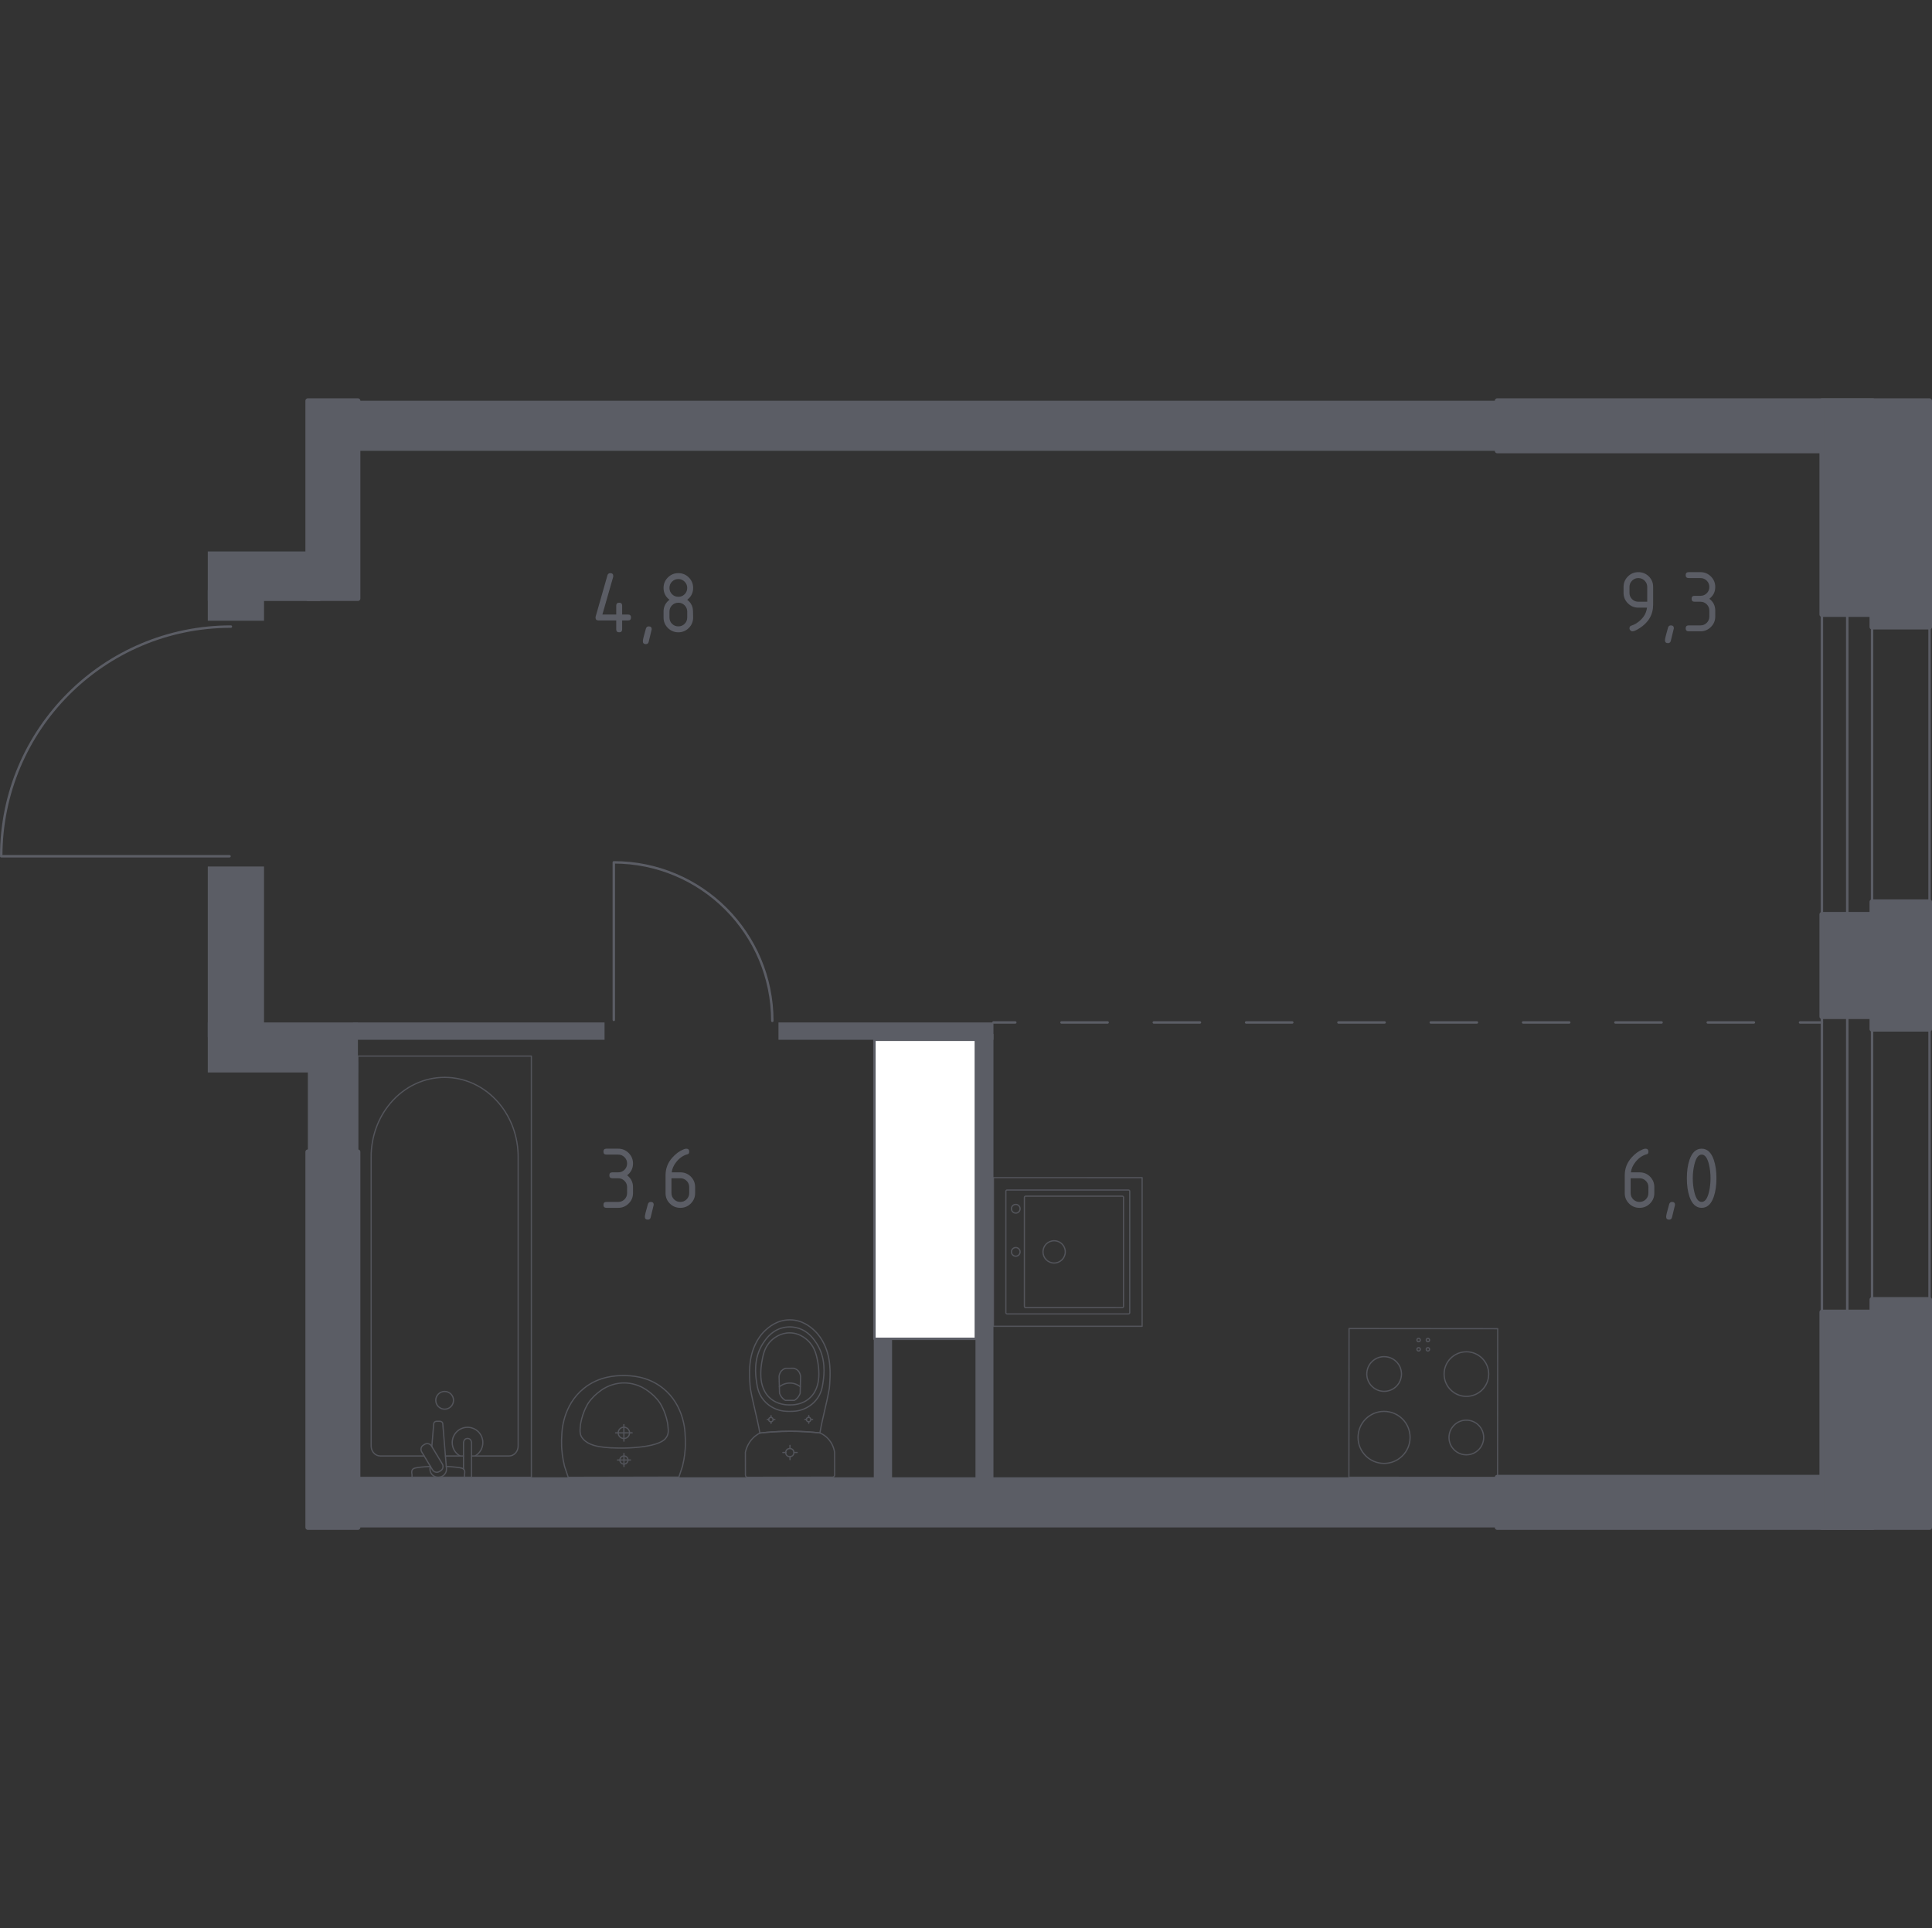 <?xml version="1.0" encoding="iso-8859-1"?>
<!-- Generator: Adobe Illustrator 27.0.0, SVG Export Plug-In . SVG Version: 6.00 Build 0)  -->
<svg version="1.1" xmlns="http://www.w3.org/2000/svg" xmlns:xlink="http://www.w3.org/1999/xlink" x="0px" y="0px"
	 viewBox="0 0 1001.904 1000" style="enable-background:new 0 0 1001.904 1000;" xml:space="preserve">
<rect x="0" y="0" width="1001.904" height="1000" fill="#333333" stroke="none"/>
<g id="&#x426;&#x432;&#x435;&#x442;_&#x43F;&#x43E;&#x43C;&#x435;&#x449;&#x435;&#x43D;&#x438;&#x439;">
</g>
<g id="&#x414;&#x432;&#x435;&#x440;&#x438;">
	<g>
		
			<path style="fill:none;stroke:#5B5D65;stroke-width:1.269;stroke-linecap:round;stroke-linejoin:round;stroke-miterlimit:10;" d="
			M119.022,444.068l-118.387,0c0-65.783,53.317-119.1,119.1-119.1"/>
	</g>
	<g>
		
			<path style="fill:none;stroke:#5B5D65;stroke-width:1.269;stroke-linecap:round;stroke-linejoin:round;stroke-miterlimit:10;" d="
			M318.312,528.938l0-81.707c45.402,0,82.199,36.797,82.199,82.199"/>
	</g>
</g>
<g id="&#x41E;&#x43A;&#x43D;&#x430;">
	<g>
		
			<rect x="957.956" y="313.477" style="fill:none;stroke:#5B5D65;stroke-width:1.269;stroke-linecap:round;stroke-linejoin:round;stroke-miterlimit:10;" width="12.869" height="369.97"/>
		
			<rect x="944.809" y="313.479" style="fill:none;stroke:#5B5D65;stroke-width:1.269;stroke-linecap:round;stroke-linejoin:round;stroke-miterlimit:10;" width="55.826" height="369.97"/>
	</g>
</g>
<g id="_x21__x21__x21__&#x41F;&#x443;&#x43D;&#x43A;&#x442;&#x438;&#x440;">
	<g>
		<g>
			
				<line style="fill:none;stroke:#5B5D65;stroke-width:1.269;stroke-linecap:round;stroke-linejoin:round;" x1="515.188" y1="530.263" x2="526.521" y2="530.263"/>
			
				<line style="fill:none;stroke:#5B5D65;stroke-width:1.269;stroke-linecap:round;stroke-linejoin:round;stroke-dasharray:23.939,23.939;" x1="550.459" y1="530.263" x2="921.507" y2="530.263"/>
			
				<line style="fill:none;stroke:#5B5D65;stroke-width:1.269;stroke-linecap:round;stroke-linejoin:round;" x1="933.476" y1="530.263" x2="944.809" y2="530.263"/>
		</g>
	</g>
</g>
<g id="&#x421;&#x430;&#x43D;&#x442;&#x435;&#x445;&#x43D;&#x438;&#x43A;&#x430;">
	<g style="opacity:0.8;">
		
			<rect x="515.19" y="610.749" transform="matrix(3.989001e-05 -1 1 3.989001e-05 -95.582 1203.01)" style="fill:none;stroke:#5B5D65;stroke-width:0.635;stroke-linecap:round;stroke-linejoin:round;stroke-miterlimit:10;" width="77.096" height="77.096"/>
		
			<ellipse style="fill:none;stroke:#5B5D65;stroke-width:0.635;stroke-linecap:round;stroke-linejoin:round;stroke-miterlimit:10;" cx="546.657" cy="649.248" rx="5.784" ry="5.782"/>
		
			<circle style="fill:none;stroke:#5B5D65;stroke-width:0.635;stroke-linecap:round;stroke-linejoin:round;stroke-miterlimit:10;" cx="526.754" cy="649.248" r="2.249"/>
		
			<circle style="fill:none;stroke:#5B5D65;stroke-width:0.635;stroke-linecap:round;stroke-linejoin:round;stroke-miterlimit:10;" cx="526.755" cy="626.884" r="2.249"/>
		
			<path style="fill:none;stroke:#5B5D65;stroke-width:0.635;stroke-linecap:round;stroke-linejoin:round;stroke-miterlimit:10;" d="
			M585.863,617.818l-0.003,62.962c0,0.353-0.289,0.642-0.643,0.642l-62.962-0.003c-0.353,0-0.642-0.289-0.642-0.643l0.003-62.962
			c0-0.353,0.289-0.642,0.642-0.642l62.962,0.003C585.574,617.175,585.863,617.464,585.863,617.818z"/>
		
			<path style="fill:none;stroke:#5B5D65;stroke-width:0.635;stroke-linecap:round;stroke-linejoin:round;stroke-miterlimit:10;" d="
			M582.643,621l-0.002,56.537c0,0.353-0.289,0.642-0.643,0.642l-50.113-0.002c-0.353,0-0.642-0.289-0.642-0.643l0.002-56.537
			c0-0.353,0.289-0.642,0.643-0.642l50.113,0.002C582.354,620.358,582.643,620.647,582.643,621z"/>
	</g>
	<g style="opacity:0.8;">
		
			<rect x="699.594" y="689.013" transform="matrix(-1 -0.001 0.001 -1 1475.52 1455.896)" style="fill:none;stroke:#5B5D65;stroke-width:0.635;stroke-linecap:round;stroke-linejoin:round;stroke-miterlimit:10;" width="77.096" height="77.096"/>
		
			<circle style="fill:none;stroke:#5B5D65;stroke-width:0.635;stroke-linecap:round;stroke-linejoin:round;stroke-miterlimit:10;" cx="717.755" cy="745.464" r="13.492"/>
		
			<circle style="fill:none;stroke:#5B5D65;stroke-width:0.635;stroke-linecap:round;stroke-linejoin:round;stroke-miterlimit:10;" cx="760.453" cy="712.628" r="11.564"/>
		
			<circle style="fill:none;stroke:#5B5D65;stroke-width:0.635;stroke-linecap:round;stroke-linejoin:round;stroke-miterlimit:10;" cx="760.418" cy="745.509" r="8.995"/>
		
			<circle style="fill:none;stroke:#5B5D65;stroke-width:0.635;stroke-linecap:round;stroke-linejoin:round;stroke-miterlimit:10;" cx="717.79" cy="712.583" r="8.995"/>
		
			<circle style="fill:none;stroke:#5B5D65;stroke-width:0.635;stroke-linecap:round;stroke-linejoin:round;stroke-miterlimit:10;" cx="740.492" cy="694.976" r="0.868"/>
		
			<circle style="fill:none;stroke:#5B5D65;stroke-width:0.635;stroke-linecap:round;stroke-linejoin:round;stroke-miterlimit:10;" cx="735.678" cy="694.971" r="0.868"/>
		
			<circle style="fill:none;stroke:#5B5D65;stroke-width:0.635;stroke-linecap:round;stroke-linejoin:round;stroke-miterlimit:10;" cx="735.673" cy="699.785" r="0.868"/>
		
			<circle style="fill:none;stroke:#5B5D65;stroke-width:0.635;stroke-linecap:round;stroke-linejoin:round;stroke-miterlimit:10;" cx="740.487" cy="699.79" r="0.868"/>
	</g>
	<g style="opacity:0.8;">
		
			<ellipse transform="matrix(1 -0.002 0.002 1 -1.601 0.873)" style="fill:none;stroke:#5B5D65;stroke-width:0.635;stroke-linecap:round;stroke-linejoin:round;stroke-miterlimit:10;" cx="409.674" cy="753.292" rx="2.116" ry="2.111"/>
		
			<line style="fill:none;stroke:#5B5D65;stroke-width:0.635;stroke-linecap:round;stroke-linejoin:round;stroke-miterlimit:10;" x1="405.978" y1="753.3" x2="407.558" y2="753.297"/>
		
			<line style="fill:none;stroke:#5B5D65;stroke-width:0.635;stroke-linecap:round;stroke-linejoin:round;stroke-miterlimit:10;" x1="411.791" y1="753.288" x2="413.371" y2="753.284"/>
		
			<line style="fill:none;stroke:#5B5D65;stroke-width:0.635;stroke-linecap:round;stroke-linejoin:round;stroke-miterlimit:10;" x1="409.667" y1="749.605" x2="409.67" y2="751.182"/>
		
			<line style="fill:none;stroke:#5B5D65;stroke-width:0.635;stroke-linecap:round;stroke-linejoin:round;stroke-miterlimit:10;" x1="409.679" y1="755.403" x2="409.682" y2="756.979"/>
		
			<line style="fill:none;stroke:#5B5D65;stroke-width:0.635;stroke-linecap:round;stroke-linejoin:round;stroke-miterlimit:10;" x1="397.863" y1="736.197" x2="398.716" y2="736.195"/>
		
			<line style="fill:none;stroke:#5B5D65;stroke-width:0.635;stroke-linecap:round;stroke-linejoin:round;stroke-miterlimit:10;" x1="400.999" y1="736.19" x2="401.852" y2="736.188"/>
		
			<line style="fill:none;stroke:#5B5D65;stroke-width:0.635;stroke-linecap:round;stroke-linejoin:round;stroke-miterlimit:10;" x1="399.853" y1="734.203" x2="399.855" y2="735.054"/>
		
			<line style="fill:none;stroke:#5B5D65;stroke-width:0.635;stroke-linecap:round;stroke-linejoin:round;stroke-miterlimit:10;" x1="399.86" y1="737.331" x2="399.862" y2="738.181"/>
		
			<ellipse transform="matrix(1 -0.002 0.002 1 -1.565 0.852)" style="fill:none;stroke:#5B5D65;stroke-width:0.635;stroke-linecap:round;stroke-linejoin:round;stroke-miterlimit:10;" cx="399.857" cy="736.192" rx="1.142" ry="1.139"/>
		
			<ellipse transform="matrix(1 -0.002 0.002 1 -1.565 0.894)" style="fill:none;stroke:#5B5D65;stroke-width:0.635;stroke-linecap:round;stroke-linejoin:round;stroke-miterlimit:10;" cx="419.419" cy="736.151" rx="1.142" ry="1.139"/>
		
			<line style="fill:none;stroke:#5B5D65;stroke-width:0.635;stroke-linecap:round;stroke-linejoin:round;stroke-miterlimit:10;" x1="417.424" y1="736.155" x2="418.277" y2="736.153"/>
		
			<line style="fill:none;stroke:#5B5D65;stroke-width:0.635;stroke-linecap:round;stroke-linejoin:round;stroke-miterlimit:10;" x1="420.561" y1="736.148" x2="421.413" y2="736.147"/>
		
			<line style="fill:none;stroke:#5B5D65;stroke-width:0.635;stroke-linecap:round;stroke-linejoin:round;stroke-miterlimit:10;" x1="419.415" y1="734.162" x2="419.416" y2="735.012"/>
		
			<line style="fill:none;stroke:#5B5D65;stroke-width:0.635;stroke-linecap:round;stroke-linejoin:round;stroke-miterlimit:10;" x1="419.421" y1="737.289" x2="419.423" y2="738.14"/>
		
			<path style="fill:none;stroke:#5B5D65;stroke-width:0.635;stroke-linecap:round;stroke-linejoin:round;stroke-miterlimit:10;" d="
			M430.263,717.897c-0.056,0.882-0.123,1.605-0.171,2.082c-1.525,8.682-3.378,14.489-4.904,23.17
			c-4.669-0.531-9.875-0.877-15.537-0.866c-5.685,0.011-10.91,0.38-15.592,0.932c-1.562-8.675-3.381-14.474-4.944-23.15
			c-0.05-0.476-0.12-1.199-0.179-2.081c-0.353-5.202-0.948-13.964,3.316-21.877c0.688-1.276,2.102-3.849,4.807-6.309
			c1.621-1.474,5.927-5.272,12.313-5.289c0.053,0,0.103,0.005,0.155,0.005c0.053-0.001,0.103-0.006,0.155-0.006
			c6.386-0.01,10.708,3.769,12.335,5.237c2.716,2.449,4.141,5.015,4.834,6.289C431.151,703.929,430.594,712.694,430.263,717.897z"/>
		
			<path style="fill:none;stroke:#5B5D65;stroke-width:0.635;stroke-linecap:round;stroke-linejoin:round;stroke-miterlimit:10;" d="
			M426.881,716.452c-0.358,2.61-0.793,5.53-2.839,8.532c-2.524,3.702-5.92,5.212-7.027,5.686c-3.018,1.294-5.591,1.299-7.386,1.303
			c-1.796,0.004-4.368,0.009-7.392-1.272c-1.109-0.47-4.512-1.965-7.051-5.656c-2.059-2.993-2.506-5.911-2.875-8.52
			c-0.471-3.325-1.702-12.017,3.391-19.852c1.268-1.951,3.983-6.07,9.213-7.78c1.084-0.354,4.834-1.442,9.246-0.02
			c5.236,1.688,7.968,5.794,9.245,7.741C428.532,704.429,427.338,713.127,426.881,716.452z"/>
		
			<path style="fill:none;stroke:#5B5D65;stroke-width:0.635;stroke-linecap:round;stroke-linejoin:round;stroke-miterlimit:10;" d="
			M420.336,724.641c-4.045,3.994-9.328,3.992-10.714,3.984c-1.386,0.014-6.669,0.039-10.731-3.938
			c-3.593-3.518-4.38-8.358-4.363-12.201c0.01-2.378,0.202-4.194,0.459-5.671c0.637-3.654,1.276-7.324,3.942-10.48
			c2.108-2.496,5.862-5.12,10.647-5.081c5.66,0.046,9.317,3.789,10.446,5.092c2.829,3.266,3.53,7.076,4.143,10.407
			c0.248,1.349,0.462,3.22,0.483,5.669C424.681,716.265,423.914,721.108,420.336,724.641z"/>
		
			<path style="fill:none;stroke:#5B5D65;stroke-width:0.635;stroke-linecap:round;stroke-linejoin:round;stroke-miterlimit:10;" d="
			M414.955,722.566c-0.216,0.624-0.662,1.644-1.568,2.58c-0.508,0.525-1.02,0.879-1.432,1.114c-0.009,0-0.016,0-0.024,0
			c-2.158,0.005-2.485,0.005-4.627,0.01c-0.009,0-0.015,0-0.024,0c-0.413-0.234-0.927-0.585-1.437-1.108
			c-0.911-0.933-1.36-1.951-1.579-2.574c-0.082-2.873-0.164-5.746-0.246-8.619c0.022-0.387,0.148-1.839,1.256-3.038
			c0.864-0.935,1.858-1.211,2.258-1.297c1.367-0.003,2.734-0.006,4.101-0.009c0.401,0.085,1.396,0.356,2.264,1.287
			c1.113,1.194,1.245,2.646,1.268,3.032C415.095,716.82,415.025,719.693,414.955,722.566z"/>
		
			<path style="fill:none;stroke:#5B5D65;stroke-width:0.635;stroke-linecap:round;stroke-linejoin:round;stroke-miterlimit:10;" d="
			M415.048,719.172c-0.653-0.51-2.593-1.882-5.382-1.898c-2.872-0.017-4.867,1.415-5.51,1.921"/>
		
			<path style="fill:none;stroke:#5B5D65;stroke-width:0.635;stroke-linecap:round;stroke-linejoin:round;stroke-miterlimit:10;" d="
			M431.755,766.056l-44.106,0.094c-0.594,0.001-1.077-0.513-1.078-1.147c0,0-0.023-10.682-0.025-11.824
			c0.134-0.625,0.348-1.44,0.703-2.355c0.355-0.916,0.851-1.932,1.549-2.96c0.92-1.356,1.944-2.371,2.884-3.121
			c0.94-0.749,1.796-1.233,2.377-1.527c2.341-0.276,4.818-0.506,7.42-0.669c2.602-0.162,5.33-0.257,8.172-0.263
			c2.831-0.006,5.548,0.078,8.141,0.23s5.062,0.371,7.396,0.636c0.516,0.216,1.291,0.583,2.161,1.18
			c0.871,0.597,1.837,1.425,2.737,2.56c0.972,1.227,1.602,2.482,2.014,3.576c0.412,1.095,0.605,2.029,0.702,2.614
			c0.003,1.303,0.025,11.824,0.025,11.824C432.829,765.538,432.349,766.054,431.755,766.056z"/>
	</g>
	<g style="opacity:0.8;">
		
			<path style="fill:none;stroke:#5B5D65;stroke-width:0.635;stroke-linecap:round;stroke-linejoin:round;stroke-miterlimit:10;" d="
			M326.482,743.103c-0.003-1.621-1.327-2.932-2.952-2.929c-1.622,0.003-2.936,1.32-2.933,2.941c0.003,1.625,1.323,2.935,2.945,2.932
			C325.167,746.044,326.485,744.728,326.482,743.103z"/>
		
			<line style="fill:none;stroke:#5B5D65;stroke-width:0.635;stroke-linecap:round;stroke-linejoin:round;stroke-miterlimit:10;" x1="319.252" y1="743.12" x2="327.827" y2="743.102"/>
		
			<line style="fill:none;stroke:#5B5D65;stroke-width:0.635;stroke-linecap:round;stroke-linejoin:round;stroke-miterlimit:10;" x1="323.53" y1="738.823" x2="323.548" y2="747.398"/>
		
			<path style="fill:none;stroke:#5B5D65;stroke-width:0.635;stroke-linecap:round;stroke-linejoin:round;stroke-miterlimit:10;" d="
			M325.676,757.194c-0.002-1.164-0.95-2.104-2.115-2.102c-1.162,0.002-2.103,0.947-2.101,2.111c0.002,1.166,0.948,2.107,2.11,2.104
			C324.735,759.305,325.679,758.36,325.676,757.194z"/>
		
			<line style="fill:none;stroke:#5B5D65;stroke-width:0.635;stroke-linecap:round;stroke-linejoin:round;stroke-miterlimit:10;" x1="320.2" y1="757.207" x2="326.937" y2="757.193"/>
		
			<line style="fill:none;stroke:#5B5D65;stroke-width:0.635;stroke-linecap:round;stroke-linejoin:round;stroke-miterlimit:10;" x1="323.562" y1="753.831" x2="323.576" y2="760.568"/>
		
			<path style="fill:none;stroke:#5B5D65;stroke-width:0.635;stroke-linecap:round;stroke-linejoin:round;stroke-miterlimit:10;" d="
			M355.305,744.285c0.116,1.511,0.191,3.384,0.117,5.534c-0.029,0.84-0.105,2.441-0.353,4.453c-0.204,1.657-0.541,3.721-1.12,6.068
			c-0.629,1.897-1.258,3.794-1.887,5.691c-0.001,0-0.013,0-0.017,0c-0.806,0.002-57.126,0.119-57.359,0.119
			c-0.004,0-0.016,0-0.017,0c-0.637-1.894-1.274-3.788-1.91-5.683c-0.589-2.345-0.934-4.407-1.145-6.063
			c-0.256-2.011-0.339-3.612-0.372-4.451c-0.083-2.148-0.016-4.021,0.094-5.533c0.039-2.097,0.507-15.536,11.377-24.338
			c8.046-6.516,17.071-6.667,20.543-6.675c3.473-0.007,12.497,0.107,20.571,6.589C354.733,728.753,355.258,742.189,355.305,744.285z
			"/>
		
			<path style="fill:none;stroke:#5B5D65;stroke-width:0.635;stroke-linecap:round;stroke-linejoin:round;stroke-miterlimit:10;" d="
			M346.513,741.015c0.066,0.732,0.135,1.729-0.217,2.919c-0.018,0.061-0.035,0.113-0.051,0.158c0,0-0.354,1.037-1.144,1.975
			c-4.126,4.901-21.562,4.938-21.562,4.938h0c-9.575,0.02-17.636-0.483-21.259-4.841c-0.001-0.001-0.003-0.004-0.004-0.005
			c0-0.001-0.002-0.002-0.002-0.003c-0.846-0.965-1.11-1.827-1.151-1.968c0,0,0-0.002-0.001-0.002
			c-0.447-1.297-0.293-2.879-0.28-3.077c0.098-1.498,0.147-2.248,0.362-3.323c1.236-6.169,3.807-10.01,3.807-10.01
			c1.917-2.862,4.01-4.595,5.102-5.485c0.876-0.714,2.214-1.792,4.156-2.785c4.248-2.172,8.157-2.285,9.2-2.294
			c4.607-0.037,7.99,1.525,9.525,2.254l0.001,0c1.127,0.607,2.595,1.499,4.168,2.768c1.08,0.871,3.19,2.6,5.125,5.464
			c0,0,2.611,3.865,3.849,9.995C346.273,738.365,346.353,739.248,346.513,741.015z"/>
	</g>
	<g style="opacity:0.8;">
		
			<line style="fill:none;stroke:#5B5D65;stroke-width:0.635;stroke-linecap:round;stroke-linejoin:round;stroke-miterlimit:10;" x1="230.997" y1="755.11" x2="240.378" y2="755.11"/>
		
			<path style="fill:none;stroke:#5B5D65;stroke-width:0.635;stroke-linecap:round;stroke-linejoin:round;stroke-miterlimit:10;" d="
			M244.534,755.11l19.387,0c2.647,0,4.787-2.316,4.787-5.168l0-150.015c0-10.235-3.531-20.117-9.9-27.696
			c-15.126-17.986-41.308-17.986-56.43,0c-6.378,7.579-9.909,17.461-9.909,27.696l0,150.015c0,2.851,2.149,5.168,4.796,5.168h22.702
			"/>
		
			<rect x="185.615" y="547.71" style="fill:none;stroke:#5B5D65;stroke-width:0.635;stroke-linecap:round;stroke-linejoin:round;stroke-miterlimit:10;" width="89.946" height="218.439"/>
		
			<path style="fill:none;stroke:#5B5D65;stroke-width:0.635;stroke-linecap:round;stroke-linejoin:round;stroke-miterlimit:10;" d="
			M230.591,721.63c2.543,0,4.601,2.058,4.601,4.601c0,2.538-2.058,4.601-4.601,4.601c-2.543,0-4.605-2.062-4.605-4.601
			C225.986,723.688,228.048,721.63,230.591,721.63z"/>
		
			<path style="fill:none;stroke:#5B5D65;stroke-width:0.635;stroke-linecap:round;stroke-linejoin:round;stroke-miterlimit:10;" d="
			M240.378,766.147h4.157v-6.772l0-0.462l0-10.702c0,0-0.077-2.203-2.076-2.203s-2.081,2.203-2.081,2.203l0,10.702v0.462v2.499"/>
		
			<path style="fill:none;stroke:#5B5D65;stroke-width:0.635;stroke-linecap:round;stroke-linejoin:round;stroke-miterlimit:10;" d="
			M223.106,760.324l-0.112,1.349c-0.172,2.139,1.437,4.166,3.794,4.442c0.159,0.018,0.313,0.027,0.476,0.027
			c0.159,0,0.317-0.009,0.476-0.027c2.357-0.276,3.966-2.303,3.799-4.442l-1.917-23.226c0-0.739-0.662-1.337-1.482-1.337h-1.745
			c-0.825,0-1.478,0.598-1.478,1.337l-0.974,11.765"/>
		
			<path style="fill:none;stroke:#5B5D65;stroke-width:0.635;stroke-linecap:round;stroke-linejoin:round;stroke-miterlimit:10;" d="
			M219.563,749.457l0.68-0.412c1.215-0.725,2.801-0.335,3.527,0.879l5.616,9.32c0.73,1.21,0.335,2.797-0.87,3.531l-0.693,0.408
			c-1.201,0.73-2.792,0.331-3.522-0.875l-5.612-9.324C217.958,751.773,218.348,750.187,219.563,749.457z"/>
		
			<path style="fill:none;stroke:#5B5D65;stroke-width:0.635;stroke-linecap:round;stroke-linejoin:round;stroke-miterlimit:10;" d="
			M223.225,760.514c-3.278,0.177-7.536,0.513-8.675,1.091c-1.587,0.811-0.884,3.069-0.884,3.069l0,1.441l27.206,0l0-1.441
			c0,0,0.698-2.257-0.888-3.069c-1.121-0.57-5.279-0.904-8.54-1.083"/>
		
			<path style="fill:none;stroke:#5B5D65;stroke-width:0.635;stroke-linecap:round;stroke-linejoin:round;stroke-miterlimit:10;" d="
			M246.33,755.11c2.429-1.359,4.07-3.957,4.07-6.935c0-4.388-3.554-7.946-7.942-7.946c-4.388,0-7.942,3.558-7.941,7.946
			c0,2.979,1.641,5.576,4.07,6.935"/>
	</g>
</g>
<g id="&#x41F;&#x435;&#x440;&#x435;&#x433;&#x43E;&#x440;&#x43E;&#x434;&#x43A;&#x438;">
	<rect x="182.28" y="207.841" style="fill-rule:evenodd;clip-rule:evenodd;fill:#5B5D65;" width="594.17" height="25.97"/>
	<rect x="107.755" y="285.99" style="fill-rule:evenodd;clip-rule:evenodd;fill:#5B5D65;" width="58.328" height="25.689"/>
	<g>
		<rect x="107.755" y="305.958" style="fill-rule:evenodd;clip-rule:evenodd;fill:#5B5D65;" width="29.164" height="15.974"/>
		<rect x="107.755" y="449.393" style="fill-rule:evenodd;clip-rule:evenodd;fill:#5B5D65;" width="29.164" height="88.524"/>
	</g>
	<rect x="107.755" y="530.263" style="fill-rule:evenodd;clip-rule:evenodd;fill:#5B5D65;" width="77.86" height="25.958"/>
	<rect x="159.645" y="550.897" style="fill-rule:evenodd;clip-rule:evenodd;fill:#5B5D65;" width="25.97" height="52.931"/>
	<rect x="183.056" y="766.149" style="fill-rule:evenodd;clip-rule:evenodd;fill:#5B5D65;" width="593.393" height="26.009"/>
	<rect x="505.87" y="536.254" style="fill-rule:evenodd;clip-rule:evenodd;fill:#5B5D65;" width="9.318" height="231.96"/>
	<rect x="453.127" y="693.667" style="fill-rule:evenodd;clip-rule:evenodd;fill:#5B5D65;" width="9.479" height="75.878"/>
	<g>
		<rect x="403.701" y="530.263" style="fill-rule:evenodd;clip-rule:evenodd;fill:#5B5D65;" width="111.487" height="8.986"/>
		<rect x="183.056" y="530.263" style="fill-rule:evenodd;clip-rule:evenodd;fill:#5B5D65;" width="130.457" height="8.986"/>
	</g>
</g>
<g id="_x21__x21__x21__&#x428;&#x430;&#x445;&#x442;&#x44B;">
	
		<rect x="453.458" y="539.249" style="fill-rule:evenodd;clip-rule:evenodd;fill:#FFFFFF;stroke:#5B5D65;stroke-width:1.269;stroke-linecap:round;stroke-linejoin:round;stroke-miterlimit:10;" width="52.59" height="155.091"/>
</g>
<g id="&#x41D;&#x435;&#x441;&#x443;&#x449;&#x438;&#x435;">
	
		<polyline style="fill-rule:evenodd;clip-rule:evenodd;fill:#5B5D65;stroke:#5B5D65;stroke-width:2.538;stroke-linecap:round;stroke-linejoin:round;stroke-miterlimit:10;" points="
		776.449,766.149 971.222,766.149 971.222,792.159 776.449,792.159 776.449,766.149 	"/>
	
		<polyline style="fill-rule:evenodd;clip-rule:evenodd;fill:#5B5D65;stroke:#5B5D65;stroke-width:2.538;stroke-linecap:round;stroke-linejoin:round;stroke-miterlimit:10;" points="
		185.615,597.387 185.615,792.159 159.645,792.159 159.645,597.387 185.615,597.387 	"/>
	
		<polyline style="fill-rule:evenodd;clip-rule:evenodd;fill:#5B5D65;stroke:#5B5D65;stroke-width:2.538;stroke-linecap:round;stroke-linejoin:round;stroke-miterlimit:10;" points="
		776.449,207.841 971.222,207.841 971.222,233.811 776.449,233.811 776.449,207.841 	"/>
	
		<polyline style="fill-rule:evenodd;clip-rule:evenodd;fill:#5B5D65;stroke:#5B5D65;stroke-width:2.538;stroke-linecap:round;stroke-linejoin:round;stroke-miterlimit:10;" points="
		185.615,207.841 185.615,310.4 159.645,310.4 159.645,207.841 185.615,207.841 	"/>
	
		<polygon style="fill-rule:evenodd;clip-rule:evenodd;fill:#5B5D65;stroke:#5B5D65;stroke-width:2.538;stroke-linecap:round;stroke-linejoin:round;stroke-miterlimit:10;" points="
		970.774,474.213 944.808,474.213 944.808,527.235 970.774,527.235 970.774,533.739 1000.634,533.739 1000.634,467.708 
		970.774,467.708 	"/>
	
		<polygon style="fill-rule:evenodd;clip-rule:evenodd;fill:#5B5D65;stroke:#5B5D65;stroke-width:2.538;stroke-linecap:round;stroke-linejoin:round;stroke-miterlimit:10;" points="
		1000.634,792.159 1000.634,673.975 970.774,673.975 970.774,680.48 944.808,680.48 944.808,792.159 	"/>
	
		<polygon style="fill-rule:evenodd;clip-rule:evenodd;fill:#5B5D65;stroke:#5B5D65;stroke-width:2.538;stroke-linecap:round;stroke-linejoin:round;stroke-miterlimit:10;" points="
		944.808,207.841 944.808,318.68 970.774,318.68 970.774,325.184 1000.634,325.184 1000.634,207.841 	"/>
</g>
<g id="_x21__x21__x21__&#x41B;&#x435;&#x441;&#x442;&#x43D;&#x438;&#x446;&#x44B;_x2C__&#x43B;&#x438;&#x444;&#x442;&#x44B;">
</g>
<g id="_x21__x21__x21__&#x41F;&#x43B;&#x43E;&#x449;&#x430;&#x434;&#x438;">
	<g>
		<path style="fill:#5B5D65;" d="M846.556,327.409c-0.403,0-0.759-0.155-1.069-0.465c-0.31-0.31-0.465-0.666-0.465-1.069
			c0-0.712,0.256-1.154,0.767-1.325c1.116-0.372,2.045-0.798,2.789-1.278c3.3-2.138,5.144-4.849,5.531-8.134h-4.486
			c-2.123,0-3.931-0.747-5.426-2.243c-1.496-1.495-2.243-3.304-2.243-5.427v-3.067c0-2.123,0.747-3.931,2.243-5.427
			c1.495-1.495,3.304-2.243,5.426-2.243c2.138,0,3.951,0.74,5.438,2.219c1.487,1.48,2.231,3.281,2.231,5.404v9.25
			c0,5.206-2.425,9.319-7.274,12.34C848.453,326.921,847.3,327.409,846.556,327.409z M854.225,312.07v-7.669
			c0-1.271-0.45-2.355-1.348-3.254c-0.899-0.898-1.983-1.348-3.254-1.348s-2.355,0.449-3.253,1.348
			c-0.899,0.899-1.348,1.983-1.348,3.254v3.067c0,1.287,0.445,2.375,1.336,3.266c0.891,0.891,1.979,1.336,3.265,1.336H854.225z"/>
		<path style="fill:#5B5D65;" d="M866.496,324.341c1.023,0,1.534,0.504,1.534,1.511c0,0.14-0.527,2.316-1.581,6.531
			c-0.186,0.774-0.682,1.162-1.487,1.162c-1.022,0-1.534-0.511-1.534-1.534c0-0.697,0.526-2.867,1.58-6.507
			C865.225,324.729,865.721,324.341,866.496,324.341z"/>
		<path style="fill:#5B5D65;" d="M881.834,312.07h-3.067c-1.022,0-1.534-0.511-1.534-1.534s0.512-1.534,1.534-1.534h3.067
			c1.286,0,2.375-0.445,3.266-1.336c0.891-0.891,1.336-1.979,1.336-3.265c0-1.271-0.45-2.355-1.348-3.254
			c-0.899-0.898-1.983-1.348-3.254-1.348h-6.135c-1.022,0-1.534-0.511-1.534-1.534c0-1.022,0.511-1.534,1.534-1.534h6.135
			c2.123,0,3.932,0.751,5.427,2.254s2.243,3.308,2.243,5.415c0,2.541-1.022,4.586-3.067,6.135c2.045,1.549,3.067,3.595,3.067,6.136
			v3.067c0,2.123-0.751,3.932-2.254,5.427s-3.308,2.243-5.415,2.243h-6.135c-1.022,0-1.534-0.511-1.534-1.534
			c0-1.023,0.511-1.534,1.534-1.534h6.135c1.286,0,2.375-0.445,3.266-1.336c0.891-0.891,1.336-1.979,1.336-3.266v-3.067
			c0-1.271-0.45-2.355-1.348-3.254C884.189,312.52,883.105,312.07,881.834,312.07z"/>
	</g>
	<g>
		<path style="fill:#5B5D65;" d="M853.304,595.732c1.022,0,1.534,0.511,1.534,1.534c0,0.759-0.256,1.201-0.767,1.325
			c-2.278,0.574-4.269,1.937-5.973,4.09c-1.348,1.705-2.131,3.479-2.348,5.322h4.485c2.169,0,3.99,0.743,5.462,2.231
			c1.472,1.487,2.208,3.3,2.208,5.438v3.068c0,2.138-0.748,3.95-2.243,5.438s-3.304,2.231-5.427,2.231
			c-2.138,0-3.951-0.739-5.438-2.22c-1.487-1.479-2.231-3.28-2.231-5.403v-9.249c0-3.471,1.154-6.516,3.463-9.134
			c1.797-2.03,3.757-3.471,5.879-4.323C852.514,595.848,852.979,595.732,853.304,595.732z M845.635,611.07v7.67
			c0,1.286,0.445,2.374,1.336,3.265c0.891,0.892,1.979,1.337,3.265,1.337s2.375-0.449,3.266-1.349
			c0.891-0.898,1.336-1.982,1.336-3.253v-3.068c0-1.285-0.45-2.374-1.348-3.265c-0.899-0.892-1.983-1.337-3.254-1.337H845.635z"/>
		<path style="fill:#5B5D65;" d="M867.109,623.342c1.023,0,1.534,0.503,1.534,1.511c0,0.139-0.527,2.315-1.581,6.53
			c-0.186,0.774-0.682,1.162-1.487,1.162c-1.022,0-1.534-0.512-1.534-1.534c0-0.697,0.526-2.866,1.58-6.507
			C865.839,623.728,866.334,623.342,867.109,623.342z"/>
		<path style="fill:#5B5D65;" d="M890.117,611.07c0,3.657-0.449,6.817-1.348,9.482c-1.317,3.904-3.424,5.856-6.322,5.856
			c-2.897,0-5.004-1.944-6.321-5.833c-0.898-2.665-1.348-5.834-1.348-9.506s0.449-6.84,1.348-9.505
			c1.317-3.889,3.424-5.833,6.321-5.833c2.897,0,5.004,1.952,6.322,5.857C889.668,604.254,890.117,607.414,890.117,611.07z
			 M887.05,611.07c0-2.541-0.271-4.935-0.813-7.181c-0.822-3.394-2.084-5.09-3.789-5.09c-1.688,0-2.944,1.704-3.765,5.112
			c-0.558,2.294-0.837,4.68-0.837,7.158c0,2.525,0.271,4.92,0.813,7.182c0.821,3.393,2.084,5.09,3.788,5.09
			c1.705,0,2.967-1.697,3.789-5.09C886.778,615.99,887.05,613.596,887.05,611.07z"/>
	</g>
	<g>
		<path style="fill:#5B5D65;" d="M308.83,320.251c0-0.17,0.015-0.31,0.046-0.418l6.135-21.474c0.217-0.744,0.712-1.116,1.487-1.116
			c1.023,0,1.534,0.513,1.534,1.538c0,0.14-0.018,0.287-0.054,0.442l-5.594,19.494h7.181v-4.602c0-1.022,0.511-1.534,1.534-1.534
			c1.022,0,1.534,0.512,1.534,1.534v4.602h3.068c1.022,0,1.534,0.511,1.534,1.534s-0.511,1.534-1.534,1.534h-3.068v4.602
			c0,1.022-0.511,1.534-1.534,1.534c-1.023,0-1.534-0.511-1.534-1.534v-4.602h-9.203C309.341,321.786,308.83,321.274,308.83,320.251
			z"/>
		<path style="fill:#5B5D65;" d="M336.439,324.853c1.023,0,1.534,0.504,1.534,1.511c0,0.14-0.527,2.316-1.581,6.531
			c-0.186,0.774-0.682,1.162-1.487,1.162c-1.022,0-1.534-0.511-1.534-1.534c0-0.697,0.526-2.867,1.58-6.507
			C335.169,325.241,335.664,324.853,336.439,324.853z"/>
		<path style="fill:#5B5D65;" d="M351.778,327.921c-2.123,0-3.931-0.748-5.426-2.243c-1.496-1.495-2.243-3.304-2.243-5.427v-3.067
			c0-2.541,1.022-4.586,3.067-6.136c-2.045-1.549-3.067-3.594-3.067-6.135c0-2.123,0.747-3.931,2.243-5.427
			c1.495-1.495,3.304-2.243,5.426-2.243s3.932,0.748,5.427,2.243c1.495,1.496,2.243,3.304,2.243,5.427
			c0,2.541-1.022,4.586-3.067,6.135c1.472,1.116,2.401,2.487,2.789,4.114c0.186,0.821,0.279,2.518,0.279,5.089
			c0,2.123-0.748,3.932-2.243,5.427S353.9,327.921,351.778,327.921z M351.778,309.515c1.286,0,2.375-0.445,3.266-1.336
			c0.891-0.891,1.336-1.979,1.336-3.265c0-1.271-0.45-2.355-1.348-3.254c-0.899-0.898-1.983-1.348-3.254-1.348
			c-1.286,0-2.375,0.445-3.265,1.336c-0.891,0.891-1.336,1.979-1.336,3.266s0.445,2.375,1.336,3.265
			C349.403,309.069,350.491,309.515,351.778,309.515z M351.778,324.853c1.286,0,2.375-0.445,3.266-1.336
			c0.891-0.891,1.336-1.979,1.336-3.266v-3.067c0-1.271-0.45-2.355-1.348-3.254c-0.899-0.898-1.983-1.348-3.254-1.348
			c-1.286,0-2.375,0.446-3.265,1.336c-0.891,0.891-1.336,1.979-1.336,3.266v3.067c0,1.286,0.445,2.375,1.336,3.266
			C349.403,324.408,350.491,324.853,351.778,324.853z"/>
	</g>
	<g>
		<path style="fill:#5B5D65;" d="M320.602,611.07h-3.067c-1.022,0-1.534-0.511-1.534-1.533c0-1.023,0.512-1.534,1.534-1.534h3.067
			c1.286,0,2.375-0.445,3.266-1.337c0.891-0.891,1.336-1.979,1.336-3.265c0-1.271-0.45-2.355-1.348-3.254
			c-0.899-0.898-1.983-1.348-3.254-1.348h-6.135c-1.022,0-1.534-0.511-1.534-1.534c0-1.022,0.511-1.534,1.534-1.534h6.135
			c2.123,0,3.932,0.751,5.427,2.254s2.243,3.308,2.243,5.415c0,2.541-1.022,4.586-3.067,6.136c2.045,1.549,3.067,3.594,3.067,6.135
			v3.068c0,2.122-0.751,3.932-2.254,5.426c-1.503,1.496-3.308,2.243-5.415,2.243h-6.135c-1.022,0-1.534-0.512-1.534-1.534
			s0.511-1.533,1.534-1.533h6.135c1.286,0,2.375-0.445,3.266-1.337c0.891-0.891,1.336-1.979,1.336-3.265v-3.068
			c0-1.27-0.45-2.354-1.348-3.253C322.957,611.52,321.872,611.07,320.602,611.07z"/>
		<path style="fill:#5B5D65;" d="M337.474,623.342c1.023,0,1.534,0.503,1.534,1.511c0,0.139-0.527,2.315-1.581,6.53
			c-0.186,0.774-0.682,1.162-1.487,1.162c-1.022,0-1.534-0.512-1.534-1.534c0-0.697,0.526-2.866,1.58-6.507
			C336.204,623.728,336.699,623.342,337.474,623.342z"/>
		<path style="fill:#5B5D65;" d="M355.881,595.732c1.022,0,1.534,0.511,1.534,1.534c0,0.759-0.256,1.201-0.767,1.325
			c-2.278,0.574-4.269,1.937-5.973,4.09c-1.348,1.705-2.131,3.479-2.348,5.322h4.485c2.169,0,3.99,0.743,5.462,2.231
			c1.472,1.487,2.208,3.3,2.208,5.438v3.068c0,2.138-0.748,3.95-2.243,5.438s-3.304,2.231-5.427,2.231
			c-2.138,0-3.951-0.739-5.438-2.22c-1.487-1.479-2.231-3.28-2.231-5.403v-9.249c0-3.471,1.154-6.516,3.463-9.134
			c1.797-2.03,3.757-3.471,5.879-4.323C355.091,595.848,355.555,595.732,355.881,595.732z M348.211,611.07v7.67
			c0,1.286,0.445,2.374,1.336,3.265c0.891,0.892,1.979,1.337,3.265,1.337s2.375-0.449,3.266-1.349
			c0.891-0.898,1.336-1.982,1.336-3.253v-3.068c0-1.285-0.45-2.374-1.348-3.265c-0.899-0.892-1.983-1.337-3.254-1.337H348.211z"/>
	</g>
</g>
<g id="&#x422;&#x430;&#x431;&#x43B;&#x438;&#x447;&#x43A;&#x438;">
</g>
<g id="_x21__x21__x21__&#x42D;&#x442;&#x430;&#x436;_x2C__&#x441;&#x435;&#x43A;&#x446;&#x438;&#x438;">
</g>
<g id="&#x421;&#x43B;&#x43E;&#x439;_15">
</g>
</svg>
